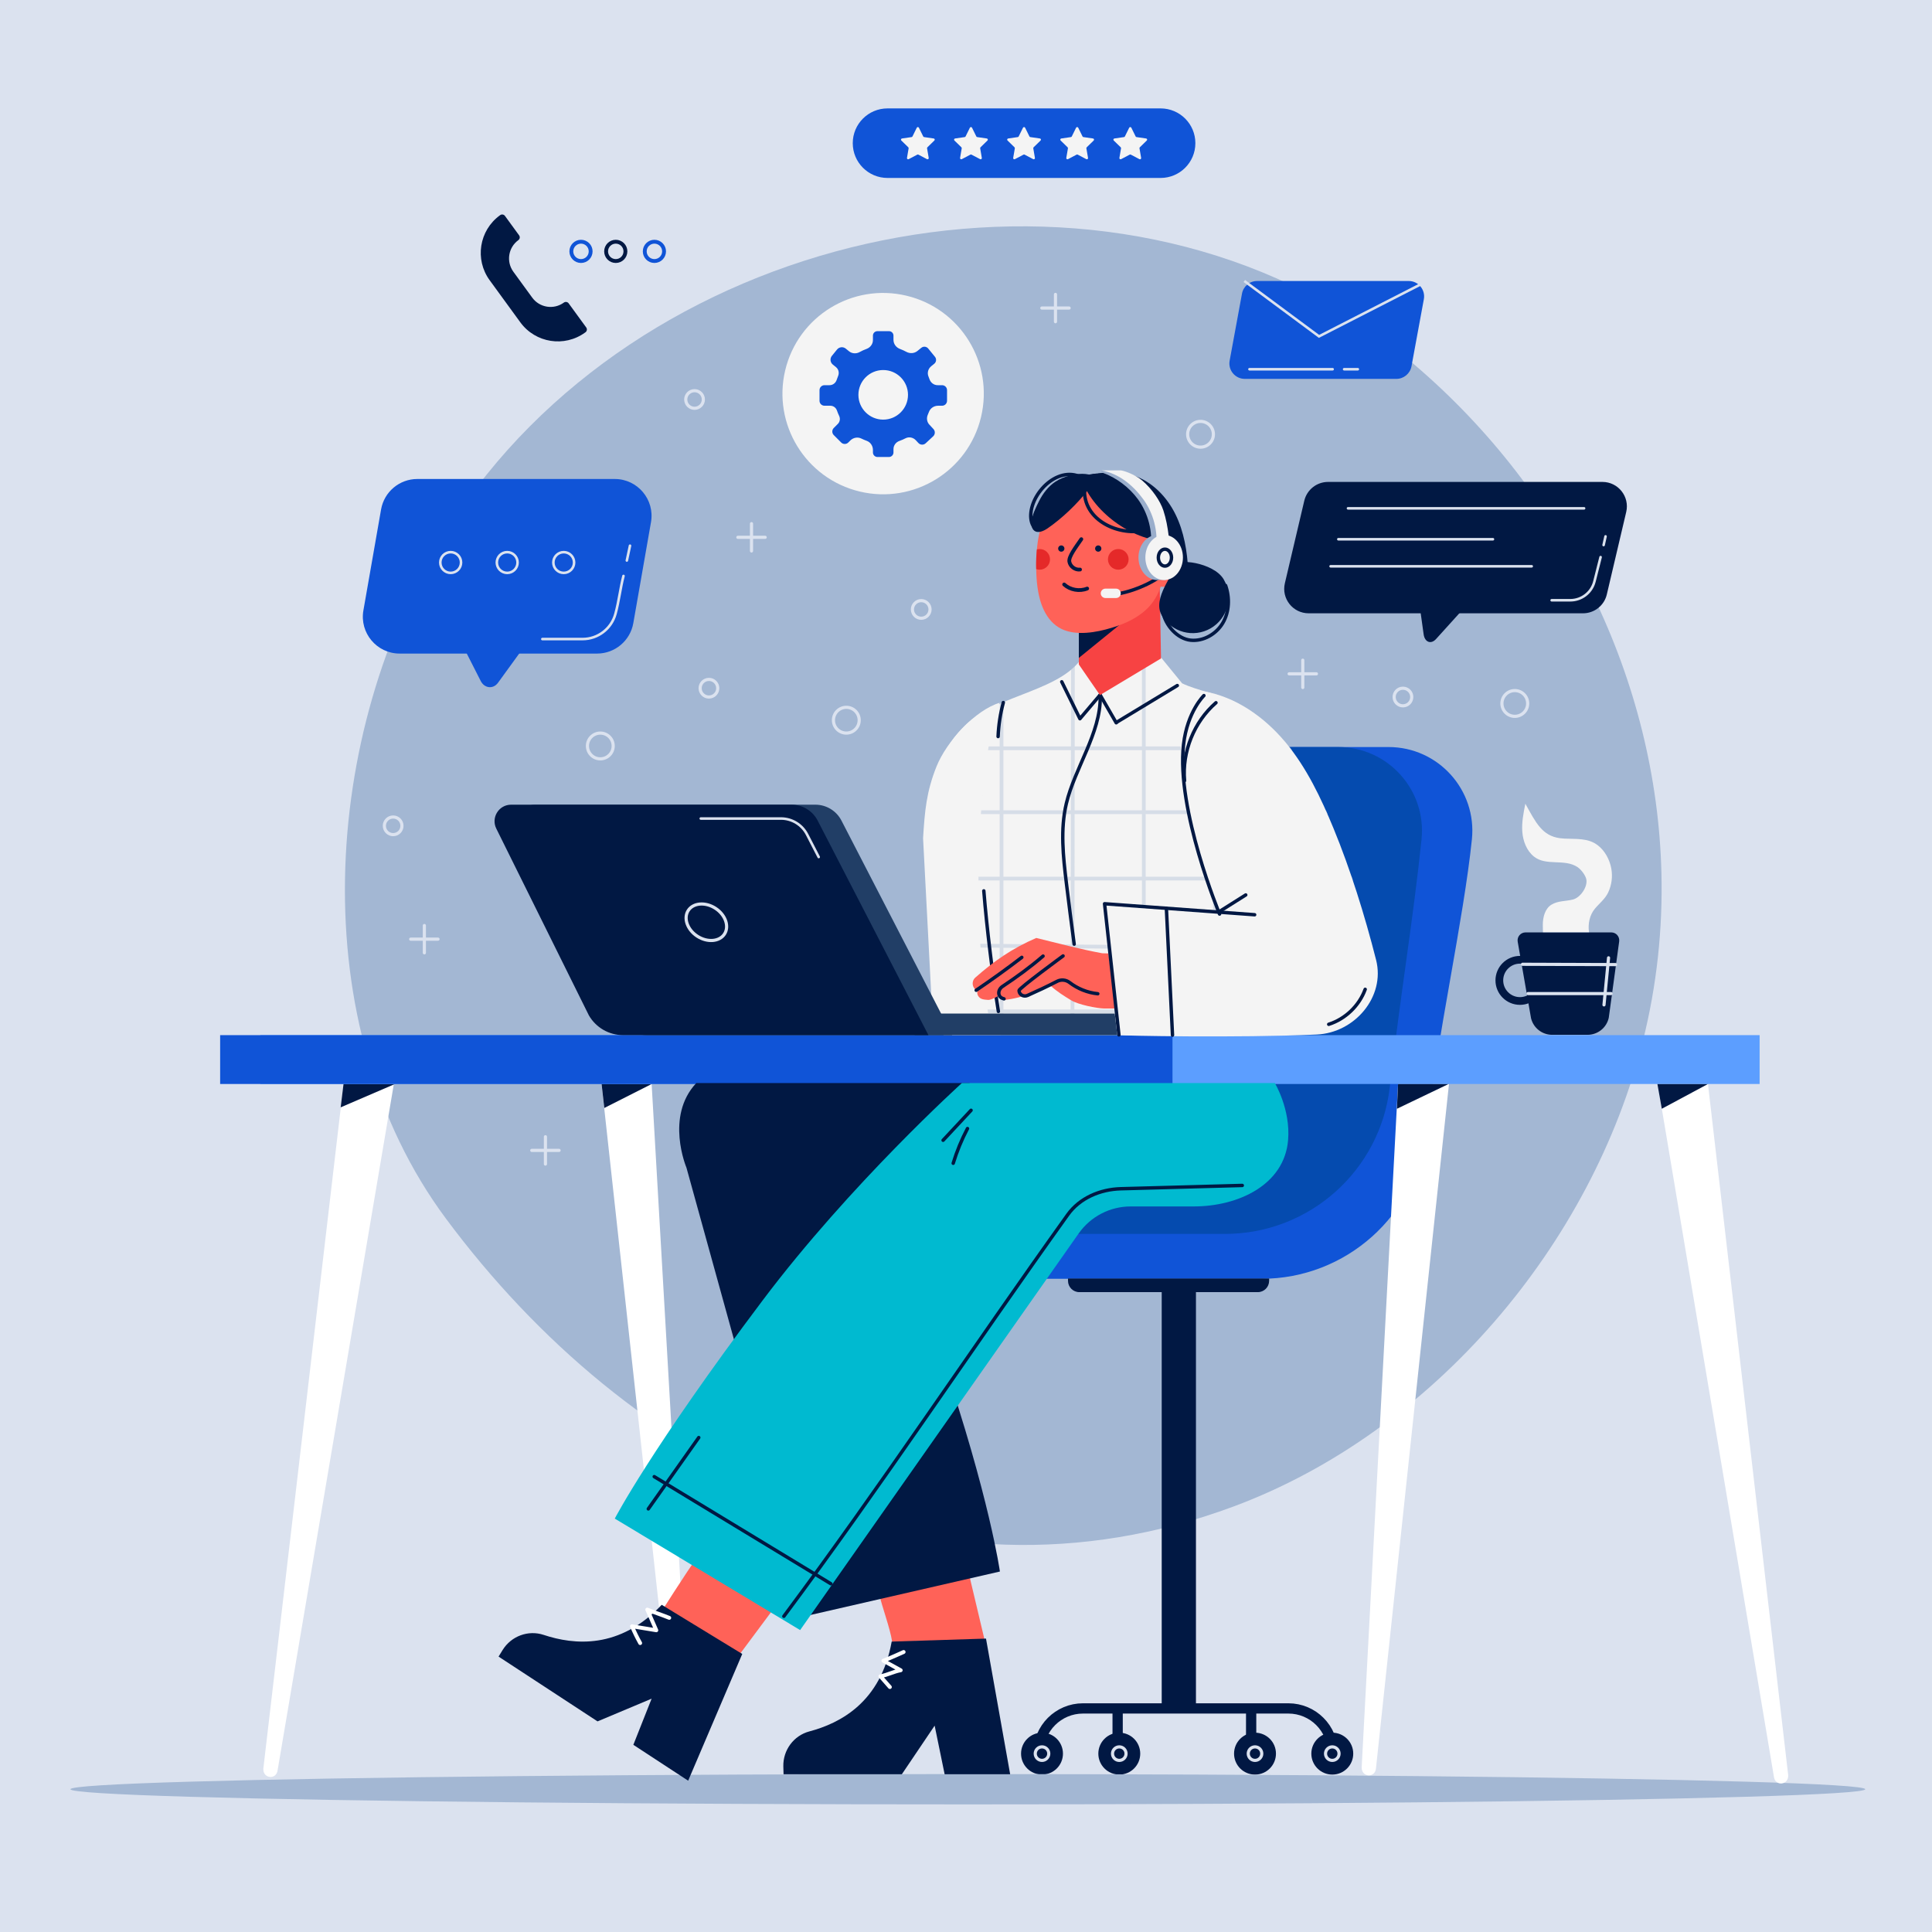<?xml version="1.0" encoding="utf-8"?>
<!-- Generator: Adobe Illustrator 27.5.0, SVG Export Plug-In . SVG Version: 6.00 Build 0)  -->
<svg version="1.1" xmlns="http://www.w3.org/2000/svg" xmlns:xlink="http://www.w3.org/1999/xlink" x="0px" y="0px"
	 viewBox="0 0 500 500" style="enable-background:new 0 0 500 500;" xml:space="preserve">
<g id="BACKGROUND">
	<rect style="fill:#DBE2EF;" width="500" height="500"/>
</g>
<g id="OBJECTS">
	<path style="fill:#A3B7D3;" d="M429.978,225.997c0.348,14.423-1.185,28.968-4.776,43.302
		c-13.155,52.506-54.004,101.23-105.922,120.566c-80.009,29.798-156.558-10.749-203.89-74.514
		c-37.112-49.998-32.36-125.653-0.386-177.068c3.346-5.38,7.011-10.568,10.989-15.518c55.896-69.562,170.134-87.972,240.065-28.377
		C405.017,127.589,428.773,176.062,429.978,225.997z"/>
	<g>
		<g>
			<path style="fill:#1054D7;" d="M283.522,193.333h75.838c12.858,0,22.891,11.121,21.564,23.911
				c-2.141,20.643-8.931,50.959-11.798,75.71c-2.509,21.66-20.849,37.997-42.654,37.997H257.96L283.522,193.333z"/>
			<path style="fill:#054BAF;" d="M274.072,193.333h72.252c12.858,0,22.891,11.121,21.564,23.911
				c-2.141,20.643-5.346,39.343-8.213,64.094c-2.509,21.66-20.849,37.998-42.654,37.998H248.51L274.072,193.333z"/>
		</g>
		<g>
			<rect x="300.651" y="331.763" style="fill:#011843;" width="8.86" height="111.409"/>
			<path style="fill:#011843;" d="M325.52,334.405h-46.194c-1.617,0-2.928-1.311-2.928-2.928v-0.592h52.05v0.592
				C328.448,333.094,327.137,334.405,325.52,334.405z"/>
			<g>
				
					<path style="fill:none;stroke:#011843;stroke-width:2.658;stroke-linecap:round;stroke-linejoin:round;stroke-miterlimit:10;" d="
					M268.757,453.656L268.757,453.656c0-6.361,5.156-11.517,11.517-11.517h53.157c6.361,0,11.517,5.156,11.517,11.517v0.452"/>
				
					<line style="fill:none;stroke:#011843;stroke-width:2.658;stroke-miterlimit:10;" x1="323.796" y1="453.545" x2="323.796" y2="442.027"/>
				
					<line style="fill:none;stroke:#011843;stroke-width:2.658;stroke-miterlimit:10;" x1="289.244" y1="453.545" x2="289.244" y2="442.027"/>
				<g>
					<circle style="fill:#011843;" cx="269.67" cy="453.839" r="5.422"/>
					
						<circle style="fill:none;stroke:#DBE2EF;stroke-width:0.818;stroke-linecap:round;stroke-linejoin:round;stroke-miterlimit:10;" cx="269.67" cy="453.839" r="1.75"/>
				</g>
				<g>
					<circle style="fill:#011843;" cx="289.67" cy="453.839" r="5.422"/>
					
						<circle style="fill:none;stroke:#DBE2EF;stroke-width:0.818;stroke-linecap:round;stroke-linejoin:round;stroke-miterlimit:10;" cx="289.67" cy="453.839" r="1.75"/>
				</g>
				<g>
					<circle style="fill:#011843;" cx="324.795" cy="453.839" r="5.422"/>
					
						<circle style="fill:none;stroke:#DBE2EF;stroke-width:0.818;stroke-linecap:round;stroke-linejoin:round;stroke-miterlimit:10;" cx="324.795" cy="453.839" r="1.75"/>
				</g>
				<g>
					<circle style="fill:#011843;" cx="344.795" cy="453.839" r="5.422"/>
					
						<circle style="fill:none;stroke:#DBE2EF;stroke-width:0.818;stroke-linecap:round;stroke-linejoin:round;stroke-miterlimit:10;" cx="344.795" cy="453.839" r="1.75"/>
				</g>
			</g>
		</g>
	</g>
	<g>
		<path style="fill:#FFFFFF;" d="M168.643,280.526l10.232,177.307c0.014,2.641-3.562,2.776-3.714,0.14l-19.476-177.428"/>
		<polygon style="fill:#011843;" points="155.686,280.489 168.65,280.539 156.388,286.746 		"/>
	</g>
	<ellipse style="fill:#A3B7D3;" cx="250.474" cy="463.051" rx="232.246" ry="3.923"/>
	<g>
		<path style="fill:#1054D7;" d="M154.521,169.143H103.43c-5.917,0-10.402-5.338-9.382-11.167l4.574-26.132
			c0.798-4.558,4.755-7.882,9.382-7.882h51.091c5.917,0,10.402,5.338,9.382,11.167l-4.574,26.132
			C163.105,165.818,159.148,169.143,154.521,169.143z"/>
		
			<path style="fill:none;stroke:#DBE2EF;stroke-width:0.664;stroke-linecap:round;stroke-linejoin:round;stroke-miterlimit:10;" d="
			M140.36,165.388h10.409c3.992,0,7.466-2.688,8.516-6.54c0.914-3.352,1.255-6.657,2.074-9.793"/>
		<path style="fill:#1054D7;" d="M119.407,166.4l5.003,9.838c0.983,1.932,3.238,2.162,4.476,0.457l7.796-10.738"/>
		<g>
			<circle style="fill:none;stroke:#DBE2EF;stroke-width:0.664;stroke-miterlimit:10;" cx="116.633" cy="145.58" r="2.685"/>
			<path style="fill:none;stroke:#DBE2EF;stroke-width:0.664;stroke-miterlimit:10;" d="M133.947,145.58
				c0,1.483-1.202,2.685-2.685,2.685c-1.483,0-2.685-1.202-2.685-2.685c0-1.483,1.202-2.685,2.685-2.685
				C132.745,142.895,133.947,144.098,133.947,145.58z"/>
			<circle style="fill:none;stroke:#DBE2EF;stroke-width:0.664;stroke-miterlimit:10;" cx="145.893" cy="145.58" r="2.685"/>
		</g>
		
			<path style="fill:none;stroke:#DBE2EF;stroke-width:0.664;stroke-linecap:round;stroke-linejoin:round;stroke-miterlimit:10;" d="
			M162.226,145.062c0.273-1.279,0.546-2.558,0.819-3.837"/>
	</g>
	<g>
		
			<ellipse transform="matrix(0.232 -0.973 0.973 0.232 76.285 300.63)" style="fill:#F4F4F4;" cx="228.593" cy="101.988" rx="26.045" ry="26.045"/>
		<path style="fill:#1054D7;" d="M245.093,103.718v-2.746c0-0.71-0.575-1.285-1.285-1.285h-1.149c-0.972,0-1.799-0.644-2.113-1.564
			c-0.081-0.237-0.169-0.471-0.263-0.701c-0.382-0.931-0.071-2.004,0.71-2.64l0.795-0.647c0.545-0.444,0.627-1.245,0.183-1.79
			l-1.749-2.148c-0.444-0.545-1.245-0.627-1.79-0.184l-1.001,0.815c-0.82,0.667-1.95,0.725-2.88,0.222
			c-0.516-0.279-1.053-0.524-1.609-0.73c-1.009-0.374-1.712-1.293-1.712-2.37v-1.094c0-0.636-0.515-1.151-1.151-1.151h-3.014
			c-0.636,0-1.151,0.515-1.151,1.151v1.15c0,1.043-0.679,1.936-1.659,2.294c-0.615,0.225-1.207,0.497-1.774,0.811
			c-0.886,0.491-1.971,0.434-2.756-0.205l-0.839-0.683c-0.687-0.56-1.698-0.456-2.258,0.231l-1.33,1.633
			c-0.56,0.687-0.456,1.698,0.231,2.258l0.829,0.675c0.68,0.554,0.883,1.486,0.543,2.295c-0.136,0.325-0.26,0.656-0.369,0.994
			c-0.263,0.813-0.998,1.378-1.852,1.378h-1.308c-0.708,0-1.281,0.574-1.281,1.281v2.753c0,0.708,0.574,1.281,1.281,1.281h1.517
			c0.779,0,1.462,0.502,1.713,1.24c0.163,0.478,0.354,0.943,0.57,1.394c0.335,0.697,0.205,1.526-0.342,2.073l-1.05,1.05
			c-0.509,0.509-0.509,1.334,0,1.843l1.915,1.915c0.509,0.509,1.335,0.509,1.844,0L220.06,114c0.757-0.757,1.916-0.977,2.873-0.499
			c0.443,0.221,0.9,0.416,1.371,0.585c0.982,0.352,1.61,1.318,1.61,2.362v0.643c0,0.652,0.529,1.181,1.182,1.181h2.953
			c0.653,0,1.182-0.529,1.182-1.181v-0.861c0-0.969,0.635-1.799,1.548-2.122c0.543-0.192,1.069-0.42,1.575-0.681
			c0.889-0.458,1.981-0.223,2.662,0.51l0.663,0.713c0.502,0.54,1.346,0.57,1.885,0.069l1.939-1.803
			c0.539-0.502,0.57-1.346,0.069-1.885l-1.057-1.137c-0.651-0.7-0.78-1.716-0.391-2.589c0.104-0.234,0.201-0.471,0.291-0.712
			c0.363-0.97,1.321-1.588,2.357-1.588h1.036C244.518,105.003,245.093,104.428,245.093,103.718z M228.572,108.599
			c-3.544,0-6.417-2.873-6.417-6.417s2.873-6.417,6.417-6.417c3.544,0,6.417,2.873,6.417,6.417S232.116,108.599,228.572,108.599z"/>
	</g>
	<g>
		<path style="fill:#011843;" d="M394.806,241.305c-1.277,0-2.245,1.152-2.026,2.41l3.455,19.819
			c0.619,2.508,2.869,4.271,5.452,4.271h9.177c2.628,0,4.904-1.822,5.479-4.386l2.698-19.779c0.168-1.235-0.791-2.334-2.038-2.334
			H394.806z"/>
		<path style="fill:none;stroke:#011843;stroke-width:2;stroke-linecap:round;stroke-linejoin:round;stroke-miterlimit:10;" d="
			M398.693,253.722c0,2.946-2.388,5.333-5.333,5.333s-5.333-2.388-5.333-5.333c0-2.946,2.388-5.333,5.333-5.333
			S398.693,250.776,398.693,253.722z"/>
		<path style="fill:#F4F4F4;" d="M411.235,241.247c-0.333-2.208,0.194-4.458,1.486-6.03c1.16-1.412,2.659-2.538,3.46-4.218
			c0.919-1.926,1.2-4.124,0.821-6.223c-0.414-2.295-1.645-4.606-3.519-6.033c-2.532-1.928-5.576-1.554-8.572-1.714
			c-0.393-0.021-0.786-0.048-1.176-0.1c-4.628-0.621-6.25-4-8.975-8.924c-0.484,2.387-0.97,4.809-0.791,7.238
			c0.179,2.428,1.111,4.906,3.01,6.431c3.182,2.555,7.946,0.459,11.319,2.755c0.898,0.611,2.058,2.119,2.25,3.188
			c0.349,1.946-1.563,4.688-3.463,5.172c-1.916,0.488-3.865,0.302-5.555,1.328c-1.69,1.026-2.253,3.252-2.253,5.229
			c0,1.125,0.042,1.9,0.042,1.9"/>
		
			<line style="fill:none;stroke:#DBE2EF;stroke-width:0.818;stroke-linecap:round;stroke-linejoin:round;stroke-miterlimit:10;" x1="394.027" y1="249.555" x2="418.11" y2="249.638"/>
		
			<line style="fill:none;stroke:#DBE2EF;stroke-width:0.818;stroke-linecap:round;stroke-linejoin:round;stroke-miterlimit:10;" x1="395.443" y1="257.138" x2="416.943" y2="257.138"/>
		
			<path style="fill:none;stroke:#DBE2EF;stroke-width:0.818;stroke-linecap:round;stroke-linejoin:round;stroke-miterlimit:10;" d="
			M415.112,260.063c0.393-4.06,0.787-8.121,1.18-12.181"/>
	</g>
	<g>
		<path style="fill:#011843;" d="M151.438,86.048l0.081-0.059c0.397-0.289,0.484-0.846,0.195-1.242l-4.547-6.241
			c-0.289-0.397-0.845-0.484-1.242-0.195l0,0c-2.616,1.906-6.282,1.33-8.188-1.286l-4.875-6.691
			c-1.906-2.616-1.33-6.282,1.286-8.188l0,0c0.397-0.289,0.484-0.845,0.195-1.242l-3.663-5.028
			c-0.289-0.397-0.845-0.484-1.242-0.195l-0.081,0.059c-5.361,3.906-6.541,11.418-2.635,16.78l7.937,10.895
			C138.564,88.774,146.076,89.954,151.438,86.048z"/>
		<circle style="fill:none;stroke:#1054D7;stroke-miterlimit:10;" cx="150.36" cy="65.055" r="2.5"/>
		<circle style="fill:none;stroke:#1054D7;stroke-miterlimit:10;" cx="169.36" cy="65.055" r="2.5"/>
		<circle style="fill:none;stroke:#011843;stroke-miterlimit:10;" cx="159.36" cy="65.055" r="2.5"/>
	</g>
	<g>
		<path style="fill:#011843;" d="M366.978,153.71l1.458,10.448c0.286,2.052,1.905,2.668,3.212,1.223l8.23-9.098"/>
		<path style="fill:#011843;" d="M409.685,158.722h-71.007c-4.078,0-7.09-3.803-6.156-7.772l5.024-21.352
			c0.672-2.857,3.221-4.876,6.156-4.876h71.007c4.078,0,7.09,3.803,6.156,7.772l-5.024,21.352
			C415.168,156.703,412.619,158.722,409.685,158.722z"/>
		
			<path style="fill:none;stroke:#DBE2EF;stroke-width:0.664;stroke-linecap:round;stroke-linejoin:round;stroke-miterlimit:10;" d="
			M401.568,155.347h4.827c2.947,0,5.519-2.001,6.242-4.858l1.597-6.308"/>
		
			<path style="fill:none;stroke:#DBE2EF;stroke-width:0.664;stroke-linecap:round;stroke-linejoin:round;stroke-miterlimit:10;" d="
			M415.011,141.061c0.167-0.75,0.334-1.5,0.501-2.25"/>
		
			<line style="fill:none;stroke:#DBE2EF;stroke-width:0.664;stroke-linecap:round;stroke-linejoin:round;stroke-miterlimit:10;" x1="348.86" y1="131.555" x2="409.96" y2="131.555"/>
		
			<line style="fill:none;stroke:#DBE2EF;stroke-width:0.664;stroke-linecap:round;stroke-linejoin:round;stroke-miterlimit:10;" x1="346.36" y1="139.555" x2="386.372" y2="139.555"/>
		
			<line style="fill:none;stroke:#DBE2EF;stroke-width:0.664;stroke-linecap:round;stroke-linejoin:round;stroke-miterlimit:10;" x1="344.36" y1="146.555" x2="396.403" y2="146.555"/>
	</g>
	<g>
		<path style="fill:#1054D7;" d="M300.36,46.055h-70.667c-4.971,0-9-4.029-9-9l0,0c0-4.971,4.029-9,9-9h70.667c4.971,0,9,4.029,9,9
			l0,0C309.36,42.026,305.331,46.055,300.36,46.055z"/>
		<g>
			<path style="fill:#F4F4F4;" d="M237.814,33.053l1.114,2.257c0.045,0.09,0.131,0.153,0.23,0.167l2.491,0.362
				c0.25,0.036,0.35,0.344,0.169,0.521l-1.803,1.757c-0.072,0.07-0.105,0.171-0.088,0.27l0.426,2.481
				c0.043,0.249-0.219,0.44-0.443,0.322l-2.228-1.172c-0.089-0.047-0.195-0.047-0.284,0l-2.228,1.172
				c-0.224,0.118-0.486-0.072-0.443-0.322l0.426-2.481c0.017-0.099-0.016-0.2-0.088-0.27l-1.803-1.757
				c-0.181-0.177-0.081-0.484,0.169-0.521l2.491-0.362c0.099-0.014,0.185-0.077,0.23-0.167l1.114-2.257
				C237.378,32.826,237.702,32.826,237.814,33.053z"/>
			<path style="fill:#F4F4F4;" d="M251.557,33.053l1.114,2.257c0.045,0.09,0.13,0.153,0.23,0.167l2.491,0.362
				c0.25,0.036,0.35,0.344,0.169,0.521l-1.803,1.757c-0.072,0.07-0.105,0.171-0.088,0.27l0.426,2.481
				c0.043,0.249-0.219,0.44-0.443,0.322l-2.228-1.172c-0.089-0.047-0.195-0.047-0.284,0l-2.228,1.172
				c-0.224,0.118-0.486-0.072-0.443-0.322l0.425-2.481c0.017-0.099-0.016-0.2-0.088-0.27l-1.803-1.757
				c-0.181-0.177-0.081-0.484,0.169-0.521l2.491-0.362c0.1-0.014,0.186-0.077,0.23-0.167l1.114-2.257
				C251.122,32.826,251.445,32.826,251.557,33.053z"/>
			<path style="fill:#F4F4F4;" d="M265.301,33.053l1.114,2.257c0.045,0.09,0.131,0.153,0.23,0.167l2.491,0.362
				c0.25,0.036,0.35,0.344,0.169,0.521l-1.803,1.757c-0.072,0.07-0.105,0.171-0.088,0.27l0.426,2.481
				c0.043,0.249-0.219,0.44-0.443,0.322l-2.228-1.172c-0.089-0.047-0.195-0.047-0.284,0l-2.228,1.172
				c-0.224,0.118-0.486-0.072-0.443-0.322l0.426-2.481c0.017-0.099-0.016-0.2-0.088-0.27l-1.803-1.757
				c-0.181-0.177-0.081-0.484,0.169-0.521l2.491-0.362c0.099-0.014,0.185-0.077,0.23-0.167l1.114-2.257
				C264.865,32.826,265.189,32.826,265.301,33.053z"/>
			<path style="fill:#F4F4F4;" d="M279.044,33.053l1.114,2.257c0.044,0.09,0.13,0.153,0.23,0.167l2.491,0.362
				c0.25,0.036,0.35,0.344,0.169,0.521l-1.803,1.757c-0.072,0.07-0.105,0.171-0.088,0.27l0.426,2.481
				c0.043,0.249-0.219,0.44-0.443,0.322l-2.228-1.172c-0.089-0.047-0.195-0.047-0.284,0l-2.228,1.172
				c-0.224,0.118-0.486-0.072-0.443-0.322l0.426-2.481c0.017-0.099-0.016-0.2-0.088-0.27l-1.803-1.757
				c-0.181-0.177-0.081-0.484,0.169-0.521l2.491-0.362c0.099-0.014,0.185-0.077,0.23-0.167l1.114-2.257
				C278.608,32.826,278.932,32.826,279.044,33.053z"/>
			<path style="fill:#F4F4F4;" d="M292.787,33.053l1.114,2.257c0.044,0.09,0.13,0.153,0.23,0.167l2.491,0.362
				c0.25,0.036,0.35,0.344,0.169,0.521l-1.803,1.757c-0.072,0.07-0.105,0.171-0.088,0.27l0.426,2.481
				c0.043,0.249-0.219,0.44-0.443,0.322l-2.228-1.172c-0.089-0.047-0.195-0.047-0.284,0l-2.228,1.172
				c-0.224,0.118-0.486-0.072-0.443-0.322l0.426-2.481c0.017-0.099-0.016-0.2-0.088-0.27l-1.803-1.757
				c-0.181-0.177-0.081-0.484,0.169-0.521l2.491-0.362c0.099-0.014,0.185-0.077,0.23-0.167l1.114-2.257
				C292.351,32.826,292.675,32.826,292.787,33.053z"/>
		</g>
	</g>
	<g>
		<g>
			<path style="fill:#FFFFFF;" d="M89.073,279.15l-20.92,178.555c-0.163,2.635,3.399,3.012,3.699,0.392l30.162-178.067"/>
			<polygon style="fill:#011843;" points="88.907,280.489 102.204,280.539 88.169,286.579 			"/>
		</g>
		<g>
			<g>
				<path style="fill:#FFFFFF;" d="M441.859,279.15l20.92,180.238c0.163,2.635-3.399,3.012-3.699,0.391l-30.162-179.75"/>
				<polygon style="fill:#011843;" points="428.927,280.489 442.106,280.489 430.071,286.949 				"/>
			</g>
			<g>
				<path style="fill:#FFFFFF;" d="M361.82,280.489l-9.423,176.927c-0.014,2.641,3.562,2.776,3.714,0.14l18.888-177.066"/>
				<polygon style="fill:#011843;" points="361.82,280.489 374.998,280.489 361.524,286.949 				"/>
			</g>
		</g>
		<rect x="67.374" y="267.894" style="fill:#5C9EFF;" width="388.016" height="12.642"/>
		<rect x="56.972" y="267.894" style="fill:#1054D7;" width="246.47" height="12.642"/>
	</g>
	<g>
		<path style="fill:none;stroke:#DBE2EF;stroke-width:0.818;stroke-miterlimit:10;" d="M222.36,186.388
			c0,1.841-1.492,3.333-3.333,3.333c-1.841,0-3.333-1.492-3.333-3.333c0-1.841,1.492-3.333,3.333-3.333
			C220.868,183.055,222.36,184.547,222.36,186.388z"/>
		<path style="fill:none;stroke:#DBE2EF;stroke-width:0.818;stroke-miterlimit:10;" d="M314.027,112.388
			c0,1.841-1.492,3.333-3.333,3.333c-1.841,0-3.333-1.492-3.333-3.333c0-1.841,1.492-3.333,3.333-3.333
			C312.534,109.055,314.027,110.547,314.027,112.388z"/>
		<path style="fill:none;stroke:#DBE2EF;stroke-width:0.818;stroke-miterlimit:10;" d="M395.36,182.055
			c0,1.841-1.492,3.333-3.333,3.333c-1.841,0-3.333-1.492-3.333-3.333c0-1.841,1.492-3.333,3.333-3.333
			C393.868,178.722,395.36,180.214,395.36,182.055z"/>
		<circle style="fill:none;stroke:#DBE2EF;stroke-width:0.818;stroke-miterlimit:10;" cx="155.36" cy="193.055" r="3.333"/>
		<path style="fill:none;stroke:#DBE2EF;stroke-width:0.818;stroke-miterlimit:10;" d="M185.753,178.109
			c0,1.259-1.021,2.28-2.28,2.28c-1.259,0-2.28-1.021-2.28-2.28s1.021-2.28,2.28-2.28
			C184.732,175.829,185.753,176.85,185.753,178.109z"/>
		<path style="fill:none;stroke:#DBE2EF;stroke-width:0.818;stroke-miterlimit:10;" d="M240.693,157.722
			c0,1.259-1.021,2.28-2.28,2.28s-2.28-1.021-2.28-2.28c0-1.259,1.021-2.28,2.28-2.28S240.693,156.463,240.693,157.722z"/>
		<path style="fill:none;stroke:#DBE2EF;stroke-width:0.818;stroke-miterlimit:10;" d="M182.027,103.388
			c0,1.259-1.021,2.28-2.28,2.28c-1.259,0-2.28-1.021-2.28-2.28c0-1.259,1.021-2.28,2.28-2.28
			C181.006,101.109,182.027,102.129,182.027,103.388z"/>
		<path style="fill:none;stroke:#DBE2EF;stroke-width:0.818;stroke-miterlimit:10;" d="M365.36,180.388
			c0,1.259-1.021,2.28-2.28,2.28s-2.28-1.021-2.28-2.28c0-1.259,1.021-2.28,2.28-2.28S365.36,179.129,365.36,180.388z"/>
		<path style="fill:none;stroke:#DBE2EF;stroke-width:0.818;stroke-miterlimit:10;" d="M104.027,213.722
			c0,1.259-1.021,2.28-2.28,2.28c-1.259,0-2.28-1.021-2.28-2.28c0-1.259,1.021-2.28,2.28-2.28
			C103.006,211.442,104.027,212.463,104.027,213.722z"/>
		<g>
			
				<line style="fill:none;stroke:#DBE2EF;stroke-width:0.818;stroke-linecap:round;stroke-linejoin:round;stroke-miterlimit:10;" x1="194.491" y1="142.59" x2="194.491" y2="135.52"/>
			
				<line style="fill:none;stroke:#DBE2EF;stroke-width:0.818;stroke-linecap:round;stroke-linejoin:round;stroke-miterlimit:10;" x1="190.956" y1="139.055" x2="198.027" y2="139.055"/>
		</g>
		<g>
			
				<line style="fill:none;stroke:#DBE2EF;stroke-width:0.818;stroke-linecap:round;stroke-linejoin:round;stroke-miterlimit:10;" x1="273.158" y1="83.257" x2="273.158" y2="76.186"/>
			
				<line style="fill:none;stroke:#DBE2EF;stroke-width:0.818;stroke-linecap:round;stroke-linejoin:round;stroke-miterlimit:10;" x1="269.622" y1="79.722" x2="276.693" y2="79.722"/>
		</g>
		<g>
			
				<line style="fill:none;stroke:#DBE2EF;stroke-width:0.818;stroke-linecap:round;stroke-linejoin:round;stroke-miterlimit:10;" x1="337.158" y1="177.924" x2="337.158" y2="170.853"/>
			
				<line style="fill:none;stroke:#DBE2EF;stroke-width:0.818;stroke-linecap:round;stroke-linejoin:round;stroke-miterlimit:10;" x1="333.622" y1="174.388" x2="340.693" y2="174.388"/>
		</g>
		<g>
			
				<line style="fill:none;stroke:#DBE2EF;stroke-width:0.818;stroke-linecap:round;stroke-linejoin:round;stroke-miterlimit:10;" x1="109.824" y1="246.59" x2="109.824" y2="239.52"/>
			
				<line style="fill:none;stroke:#DBE2EF;stroke-width:0.818;stroke-linecap:round;stroke-linejoin:round;stroke-miterlimit:10;" x1="106.289" y1="243.055" x2="113.36" y2="243.055"/>
		</g>
		<g>
			
				<line style="fill:none;stroke:#DBE2EF;stroke-width:0.818;stroke-linecap:round;stroke-linejoin:round;stroke-miterlimit:10;" x1="141.158" y1="301.257" x2="141.158" y2="294.186"/>
			
				<line style="fill:none;stroke:#DBE2EF;stroke-width:0.818;stroke-linecap:round;stroke-linejoin:round;stroke-miterlimit:10;" x1="137.622" y1="297.722" x2="144.693" y2="297.722"/>
		</g>
	</g>
	<g>
		<g>
			<g>
				<path style="fill:#FF6258;" d="M230.891,424.886c-0.585-3.738-2.528-8.689-3.361-12.38c0.465-0.29,18.111-6.894,22.495-8.273
					l4.781,20.147"/>
				<path style="fill:#011843;" d="M233.154,307.788h-7.129c0,0,9.835,20.267,17.835,43.767
					c12.229,35.923,14.916,55.153,14.916,55.153l-49.107,11.264l-32.016-115.784c0,0-5.601-13.239,2.546-21.895h70.775
					L233.154,307.788z"/>
				<path style="fill:#011843;" d="M255.175,424.065l6.253,35.111h-16.956l-2.586-12.581l-8.489,12.581h-30.613l-0.059-2.034
					c-0.092-4.205,2.672-7.973,6.738-9.053c7.996-2.123,18.485-7.549,21.307-23.251"/>
				<path style="fill:none;stroke:#FFFFFF;stroke-linecap:round;stroke-linejoin:round;stroke-miterlimit:10;" d="M230.299,436.608
					c-0.818-0.93-1.637-1.86-2.455-2.789c1.911-0.361,3.346-1.197,5.258-1.558c-1.412-0.758-3.074-1.708-4.486-2.467
					c1.78-0.682,5.241-2.262,5.241-2.262"/>
			</g>
			<g>
				<g>
					<path style="fill:#FF6258;" d="M170.043,418.863c0,0,8.077-12.774,10.368-15.785c0.521,0.17,16.922,9.444,20.796,11.916
						l-12.362,16.612"/>
					<path style="fill:#011843;" d="M192.094,428.044l-13.998,32.801l-14.187-9.287l4.727-11.942l-13.993,5.877l-25.613-16.767
						l1.065-1.734c2.226-3.569,6.603-5.207,10.596-3.884c7.853,2.603,19.6,3.808,30.562-7.784"/>
					<path style="fill:none;stroke:#FFFFFF;stroke-linecap:round;stroke-linejoin:round;stroke-miterlimit:10;" d="M165.678,425.23
						c-0.79-1.409-1.499-2.864-2.121-4.355c2.113,0.319,4.185,0.722,6.299,1.041c-0.738-1.716-1.604-3.64-2.342-5.356
						c1.89,0.774,3.798,1.367,5.688,2.141"/>
				</g>
				<g>
					<path style="fill:#00BAD0;" d="M292.616,312.225h16.316c11.594,0,23.465-5.616,24.427-17.17c0.667-8-3.435-14.762-3.435-14.762
						h-80.987c0,0-28.844,26.051-51.578,56.262c-28.924,38.436-38.257,56.458-38.257,56.458l47.973,28.849l72.084-102.643
						C282.239,314.835,287.26,312.225,292.616,312.225z"/>
					
						<path style="fill:none;stroke:#011843;stroke-width:0.886;stroke-linecap:round;stroke-linejoin:round;stroke-miterlimit:10;" d="
						M202.862,418.296c24.929-33.406,48.945-69.69,73.477-103.935c3.108-4.338,8.4-6.57,13.734-6.715l31.425-0.854"/>
					
						<line style="fill:none;stroke:#011843;stroke-width:0.886;stroke-linecap:round;stroke-linejoin:round;stroke-miterlimit:10;" x1="169.314" y1="382.154" x2="215.018" y2="409.868"/>
					
						<path style="fill:none;stroke:#011843;stroke-width:0.886;stroke-linecap:round;stroke-linejoin:round;stroke-miterlimit:10;" d="
						M244.074,295.099c2.412-2.586,4.824-5.171,7.236-7.757"/>
					
						<path style="fill:none;stroke:#011843;stroke-width:0.886;stroke-linecap:round;stroke-linejoin:round;stroke-miterlimit:10;" d="
						M250.386,292.069c-1.514,2.869-2.753,5.882-3.697,8.985"/>
					
						<path style="fill:none;stroke:#011843;stroke-width:0.886;stroke-linecap:round;stroke-linejoin:round;stroke-miterlimit:10;" d="
						M167.783,390.5c4.352-6.154,8.703-12.307,13.055-18.461"/>
				</g>
			</g>
		</g>
		<g>
			<g>
				<g>
					<path style="fill:#F4F4F4;" d="M334.93,206.146c-0.284-7.339-1.607-12.741-7.449-18.426c-2.204-2.145-4.907-4.552-7.806-6.006
						c-4.221-2.116-9.711-2.952-13.735-4.862l-5.956-7.293l-11.354,1.052l-7.891-1.579c-5.136,9.914-22.428,10.385-30.961,18.688
						c-5.842,5.686-7.166,11.088-7.449,18.426c-0.741,19.166,1.863,61.749,1.863,61.749h38.913h11.051h36.096
						C330.249,267.894,335.671,225.312,334.93,206.146z"/>
					<g style="opacity:0.44;">
						<defs>
							<path id="SVGID_1_" style="opacity:0.44;" d="M356.135,248.277c-2.974-11.717-6.698-23.562-10.996-33.995
								c-3.259-7.91-6.974-15.755-12.449-22.329c-5.283-6.343-12.4-11.451-20.474-13.065c-2.225-0.659-4.41-1.313-6.277-2.2
								l-5.956-7.293l-11.354,1.052l-7.891-1.579c-5.136,9.914-22.428,10.384-30.961,18.688c-5.843,5.686-7.166,11.088-7.449,18.426
								c-0.741,19.166,1.863,61.749,1.863,61.749h38.913h11.051h36.096c0,0,0.107-0.838,0.288-2.33
								c3.656,0.268,7.229,0.528,10.559,0.77C350.896,266.886,358.552,257.801,356.135,248.277z"/>
						</defs>
						<clipPath id="SVGID_00000162335603164840596060000011631133302491130298_">
							<use xlink:href="#SVGID_1_"  style="overflow:visible;"/>
						</clipPath>
						<g style="clip-path:url(#SVGID_00000162335603164840596060000011631133302491130298_);">
							<g>
								
									<line style="fill:none;stroke:#B0BFD6;stroke-width:0.972;stroke-linecap:round;stroke-linejoin:round;stroke-miterlimit:10;" x1="332.843" y1="279.888" x2="332.843" y2="169.032"/>
								
									<line style="fill:none;stroke:#B0BFD6;stroke-width:0.972;stroke-linecap:round;stroke-linejoin:round;stroke-miterlimit:10;" x1="314.431" y1="277.294" x2="314.431" y2="169.032"/>
								
									<line style="fill:none;stroke:#B0BFD6;stroke-width:0.972;stroke-linecap:round;stroke-linejoin:round;stroke-miterlimit:10;" x1="296.02" y1="280.212" x2="296.02" y2="169.032"/>
								
									<line style="fill:none;stroke:#B0BFD6;stroke-width:0.972;stroke-linecap:round;stroke-linejoin:round;stroke-miterlimit:10;" x1="277.544" y1="273.729" x2="277.674" y2="169.032"/>
								
									<line style="fill:none;stroke:#B0BFD6;stroke-width:0.972;stroke-linecap:round;stroke-linejoin:round;stroke-miterlimit:10;" x1="259.198" y1="281.214" x2="259.198" y2="169.032"/>
								
									<line style="fill:none;stroke:#B0BFD6;stroke-width:0.972;stroke-linecap:round;stroke-linejoin:round;stroke-miterlimit:10;" x1="240.787" y1="278.267" x2="240.787" y2="169.032"/>
							</g>
							<g>
								
									<line style="fill:none;stroke:#B0BFD6;stroke-width:0.972;stroke-linecap:round;stroke-linejoin:round;stroke-miterlimit:10;" x1="229.118" y1="193.666" x2="351.319" y2="193.666"/>
								
									<line style="fill:none;stroke:#B0BFD6;stroke-width:0.972;stroke-linecap:round;stroke-linejoin:round;stroke-miterlimit:10;" x1="229.118" y1="210.197" x2="351.319" y2="210.197"/>
								
									<line style="fill:none;stroke:#B0BFD6;stroke-width:0.972;stroke-linecap:round;stroke-linejoin:round;stroke-miterlimit:10;" x1="229.118" y1="227.377" x2="351.319" y2="227.377"/>
								
									<line style="fill:none;stroke:#B0BFD6;stroke-width:0.972;stroke-linecap:round;stroke-linejoin:round;stroke-miterlimit:10;" x1="229.118" y1="244.556" x2="351.319" y2="245.529"/>
								
									<line style="fill:none;stroke:#B0BFD6;stroke-width:0.972;stroke-linecap:round;stroke-linejoin:round;stroke-miterlimit:10;" x1="229.118" y1="261.736" x2="351.319" y2="261.736"/>
							</g>
						</g>
					</g>
					<g>
						
							<path style="fill:none;stroke:#011843;stroke-width:0.886;stroke-linecap:round;stroke-linejoin:round;stroke-miterlimit:10;" d="
							M254.61,230.558c0.784,9.779,2.232,21.509,3.771,31.198"/>
						<g>
							
								<line style="fill:none;stroke:#011843;stroke-width:0.886;stroke-linecap:round;stroke-linejoin:round;stroke-miterlimit:10;" x1="284.713" y1="179.853" x2="288.875" y2="187.057"/>
							
								<polyline style="fill:none;stroke:#011843;stroke-width:0.886;stroke-linecap:round;stroke-linejoin:round;stroke-miterlimit:10;" points="
								284.667,179.89 279.481,186.008 274.781,176.446 							"/>
							
								<line style="fill:none;stroke:#011843;stroke-width:0.886;stroke-linecap:round;stroke-linejoin:round;stroke-miterlimit:10;" x1="288.929" y1="186.955" x2="304.683" y2="177.419"/>
							
								<path style="fill:none;stroke:#011843;stroke-width:0.886;stroke-linecap:round;stroke-linejoin:round;stroke-miterlimit:10;" d="
								M284.741,180.339c0.118,9.362-6.619,18.499-8.773,27.611c-1.588,6.718-0.82,13.742,0.011,20.595
								c0.639,5.271,1.311,10.537,2.015,15.8"/>
						</g>
					</g>
					
						<path style="fill:none;stroke:#011843;stroke-width:0.886;stroke-linecap:round;stroke-linejoin:round;stroke-miterlimit:10;" d="
						M259.658,181.819c-0.774,2.871-1.228,5.829-1.351,8.8"/>
				</g>
				<path style="fill:#F4F4F4;" d="M238.891,216.924c0.434-7.032,0.855-11.993,3.469-18.536c2.614-6.543,10.134-14.677,16.333-16.5
					c-5.227,13.006-8.199,57.229-1.976,85.34h-15.194"/>
				<g>
					<g>
						<path style="fill:#FF6258;" d="M271.904,255.131c1.783,1.58,3.424,2.593,5.348,3.768c1.766,1.078,6.483,2.054,8.551,2.107
							h3.037l-1.985-14.262c-0.12,0.04,0.127,0,0,0l-1.574-0.038c-5.628-1.021-11.538-2.599-17.094-3.963
							c-6.194,2.68-10.868,5.929-15.764,10.243c-1.067,0.94-0.88,2.646,0.357,3.346c0.07,0.04,0.143,0.079,0.219,0.118
							c0,0-0.269,0.58,0.154,1.293c0.577,0.972,1.643,0.944,2.553,1.033c0.826,0.081,2.765-1.094,2.765-1.094s0.857,1.157,1.453,1.1
							c2.517-0.245,4.887-0.918,7.42-1.829C268.651,256.486,271.904,255.131,271.904,255.131z"/>
						
							<path style="fill:none;stroke:#011843;stroke-width:0.886;stroke-linecap:round;stroke-linejoin:round;stroke-miterlimit:10;" d="
							M252.641,256.274c4.017-2.719,7.954-5.557,11.802-8.51"/>
						
							<path style="fill:none;stroke:#011843;stroke-width:0.886;stroke-linecap:round;stroke-linejoin:round;stroke-miterlimit:10;" d="
							M259.84,258.504c-0.912-0.228-1.25-0.727-1.334-1.26c-0.121-0.771,0.301-1.526,0.95-1.958
							c3.637-2.419,7.178-5.001,10.486-7.851"/>
						
							<path style="fill:none;stroke:#011843;stroke-width:0.886;stroke-linecap:round;stroke-linejoin:round;stroke-miterlimit:10;" d="
							M284.105,257.181c-2.648-0.263-5.211-1.295-7.318-2.918c-0.929-0.715-2.195-0.826-3.235-0.286
							c-2.519,1.309-5.043,2.486-7.649,3.647c-0.883,0.393-1.983-0.09-2.147-1.043c-0.015-0.086-0.022-0.17-0.021-0.251
							c0.008-0.598,11.384-8.935,11.384-8.935"/>
					</g>
					<g>
						<path style="fill:#F4F4F4;" d="M311.335,178.878c8.439,1.405,15.88,6.664,21.355,13.237
							c5.475,6.574,9.19,14.418,12.449,22.329c4.298,10.433,8.022,22.278,10.996,33.995c2.417,9.523-5.535,18.858-15.35,19.293
							c-20.571,0.911-50.875,0.304-50.875,0.162l-4.049-34.006l16.5,1l12.817,1.646c0,0-10.697-27.471-9.481-44.488
							C305.909,189.059,311.335,178.878,311.335,178.878z"/>
						
							<path style="fill:none;stroke:#011843;stroke-width:0.886;stroke-linecap:round;stroke-linejoin:round;stroke-miterlimit:10;" d="
							M315.623,236.554c0,0-11.256-26.95-9.319-43.901c0.973-8.509,5.267-12.642,5.267-12.642"/>
						
							<polyline style="fill:none;stroke:#011843;stroke-width:0.886;stroke-linecap:round;stroke-linejoin:round;stroke-miterlimit:10;" points="
							324.699,236.736 285.86,233.888 289.576,267.827 						"/>
						
							<line style="fill:none;stroke:#011843;stroke-width:0.886;stroke-linecap:round;stroke-linejoin:round;stroke-miterlimit:10;" x1="301.86" y1="235.055" x2="303.442" y2="267.894"/>
						
							<path style="fill:none;stroke:#011843;stroke-width:0.886;stroke-linecap:round;stroke-linejoin:round;stroke-miterlimit:10;" d="
							M306.557,202.038c-0.664-7.498,2.457-15.235,8.136-20.174"/>
						
							<path style="fill:none;stroke:#011843;stroke-width:0.886;stroke-linecap:round;stroke-linejoin:round;stroke-miterlimit:10;" d="
							M315.356,236.048c2.347-1.479,4.694-2.957,7.04-4.436"/>
					</g>
					
						<path style="fill:none;stroke:#011843;stroke-width:0.886;stroke-linecap:round;stroke-linejoin:round;stroke-miterlimit:10;" d="
						M343.871,265.09c4.303-1.366,7.894-4.81,9.439-9.053"/>
				</g>
			</g>
			<g>
				<g>
					<polygon style="fill:#F74343;" points="300.469,170.409 279.197,171.949 279.284,149.259 300.1,149.259 					"/>
					<path style="fill:#F74343;" d="M300.469,170.409l-15.802,9.481l-5.47-7.941c0,0,4.695-9.886,10.487-9.886
						C295.475,162.063,300.469,170.409,300.469,170.409z"/>
					<polyline style="fill:#011843;" points="298.879,154.277 279.203,170.269 279.203,162.835 					"/>
				</g>
				<path style="fill:#011843;" d="M283.796,122.558c-2.203,6.779-8.336,11.859-14.708,15.053
					C270.344,130.418,275.126,123.206,283.796,122.558z"/>
				<g>
					<path style="fill:#FF6258;" d="M301.725,143.101c-0.101,5.376-1.092,11.1-5.288,14.842c-2.059,1.836-4.57,3.108-7.175,4.017
						c-3.882,1.355-8.936,2.518-12.98,1.402c-4.666-1.289-6.783-5.722-7.586-10.161c-0.582-3.214-0.607-6.524-0.438-9.777
						c0.576-11.084,6.297-20.421,15.964-20.421C297.673,123.004,301.933,132.003,301.725,143.101z"/>
					<path style="fill:#FF6258;" d="M306.565,146.037c-0.189,3.389-2.82,5.997-5.878,5.827c-3.057-0.171-5.382-3.056-5.193-6.444
						c0.189-3.389,2.82-5.997,5.877-5.827C304.428,139.763,306.754,142.648,306.565,146.037z"/>
					<g>
						<g>
							<path style="fill:#E52929;" d="M271.742,144.762c0,1.477-1.197,2.674-2.674,2.674c-0.259,0-0.509-0.037-0.746-0.105
								c-0.043-0.012-0.153-0.056-0.153-0.056s-0.063-1.424,0.006-2.82c0.06-1.234,0.172-2.265,0.172-2.265s0.149-0.041,0.213-0.053
								c0.165-0.032,0.335-0.048,0.509-0.048C270.545,142.087,271.742,143.285,271.742,144.762z"/>
							<path style="fill:#E52929;" d="M292.082,144.762c0,1.477-1.197,2.674-2.674,2.674c-1.477,0-2.674-1.197-2.674-2.674
								s1.197-2.674,2.674-2.674C290.885,142.087,292.082,143.285,292.082,144.762z"/>
						</g>
						<g>
							
								<path style="fill:none;stroke:#011843;stroke-width:0.972;stroke-linecap:round;stroke-linejoin:round;stroke-miterlimit:10;" d="
								M279.846,139.535c-1.459,2.107-3.307,4.539-3.104,5.796c0.203,1.258,1.506,2.23,2.77,2.066"/>
							<path style="fill:#011843;" d="M275.47,141.966c0,0.448-0.363,0.81-0.81,0.81c-0.448,0-0.81-0.363-0.81-0.81
								c0-0.448,0.363-0.81,0.81-0.81C275.107,141.156,275.47,141.518,275.47,141.966z"/>
							<path style="fill:#011843;" d="M285.032,141.966c0,0.448-0.363,0.81-0.81,0.81c-0.448,0-0.81-0.363-0.81-0.81
								c0-0.448,0.363-0.81,0.81-0.81C284.669,141.156,285.032,141.518,285.032,141.966z"/>
							
								<path style="fill:none;stroke:#011843;stroke-width:0.972;stroke-linecap:round;stroke-linejoin:round;stroke-miterlimit:10;" d="
								M275.401,151.26c1.577,1.43,3.991,1.857,5.963,1.055"/>
						</g>
					</g>
				</g>
				<g>
					<path style="fill:#011843;" d="M313.309,162.616c-4.432,2.559-10.1,1.04-12.659-3.392c-2.559-4.432,3.392-10.892,3.392-12.659
						c0-2.289,10.1-1.04,12.659,3.392C319.26,154.389,317.741,160.057,313.309,162.616z"/>
					<path style="fill:#011843;" d="M307.514,147.794c-0.251-5.058-1.074-10.176-3.318-14.715s-6.053-8.47-10.871-10.028
						c-3.512-1.136-7.341-0.962-10.938-0.136c3.468,2.48,6.617,5.408,9.487,8.561C296.903,136.997,300.841,144.44,307.514,147.794z"
						/>
					<path style="fill:#011843;" d="M301.806,140.143c-9.137-0.435-19.178-7.819-22.062-16.501
						c5.956-2.462,11.983-1.035,16.287,2.924C299.557,129.811,301.563,132.971,301.806,140.143z"/>
					<path style="fill:#011843;" d="M281.48,126.922c-2.766,3.561-6.644,7.254-10.358,9.812c-1.057,0.728-2.552,1.393-3.521,0.551
						c-0.593-0.515-0.694-1.393-0.654-2.177c0.087-1.716,1.21-3.942,1.987-5.475c0.984-1.943,2.351-3.734,4.163-4.943
						c1.146-0.764,2.445-1.279,3.778-1.628c2.116-0.555,4.444-0.682,6.426,0.244"/>
					
						<path style="fill:none;stroke:#011843;stroke-width:0.886;stroke-linecap:round;stroke-linejoin:round;stroke-miterlimit:10;" d="
						M300.86,158.055c0.75,4,3.961,7.272,7.25,7.626c3.321,0.357,6.672-1.586,8.361-4.467c1.689-2.882,1.812-6.531,0.711-9.684"/>
					
						<path style="fill:none;stroke:#011843;stroke-width:0.886;stroke-linecap:round;stroke-linejoin:round;stroke-miterlimit:10;" d="
						M280.677,126.389c-0.53,8.383,9.154,12.631,16.26,10.728"/>
					
						<path style="fill:none;stroke:#011843;stroke-width:0.886;stroke-linecap:round;stroke-linejoin:round;stroke-miterlimit:10;" d="
						M268.056,136.883c-1.03-0.866-1.346-2.331-1.294-3.676c0.242-6.266,8.07-13.63,14.265-8.938"/>
				</g>
				<g>
					<g>
						
							<path style="fill:none;stroke:#011843;stroke-width:0.886;stroke-linecap:round;stroke-linejoin:round;stroke-miterlimit:10;" d="
							M285.842,153.635h3.728c4.447-0.799,10.684-3.53,13.592-6.987"/>
						<path style="fill:#F4F4F4;" d="M288.841,154.769h-2.755c-0.669,0-1.215-0.547-1.215-1.215l0,0
							c0-0.669,0.547-1.216,1.215-1.216h2.755c0.668,0,1.215,0.547,1.215,1.216l0,0
							C290.056,154.222,289.509,154.769,288.841,154.769z"/>
					</g>
					<g>
						<path style="fill:#9AAECC;" d="M304.359,144.275c0,2.417-0.96,4.949-2.704,5.834c0,0-1.486,0-2.158,0
							c-2.685,0-4.862-2.612-4.862-5.834c0-3.222,2.177-5.835,4.862-5.835h1.914C303.304,139.239,304.359,141.732,304.359,144.275z"
							/>
						<path style="fill:#9AAECC;" d="M297.798,142.102c0.583-4.524-0.634-9.256-3.329-12.936c-2.204-3.012-5.55-5.561-9.101-6.812
							c-0.119-0.042-0.356-0.121-0.356-0.121l-0.002-0.506l3.587,0.061c4.468,0,9.729,6.089,11.114,10.337
							c1.385,4.248,1.596,8.772,1.961,13.225"/>
						<path style="fill:#F4F4F4;" d="M306.142,144.275c0,3.222-2.177,5.834-4.862,5.834c-2.685,0-4.862-2.612-4.862-5.834
							c0-3.222,2.177-5.835,4.862-5.835C303.965,138.441,306.142,141.053,306.142,144.275z"/>
						<path style="fill:#F4F4F4;" d="M299.176,142.102c0.583-4.524-0.634-9.256-3.329-12.936c-2.694-3.681-6.348-6.627-10.837-7.439
							h4.965c0.8,0.018,3.828,1.101,5.616,2.621c2.538,2.158,4.685,5.284,5.498,7.776c1.385,4.248,1.596,8.772,1.961,13.225"/>
						
							<path style="fill:none;stroke:#011843;stroke-width:0.886;stroke-linecap:round;stroke-linejoin:round;stroke-miterlimit:10;" d="
							M303.184,144.316c0,1.208-0.762,2.188-1.702,2.188c-0.94,0-1.702-0.98-1.702-2.188c0-1.208,0.762-2.188,1.702-2.188
							C302.422,142.128,303.184,143.107,303.184,144.316z"/>
					</g>
				</g>
			</g>
		</g>
	</g>
	<g>
		<polygon style="fill:#213E66;" points="236.713,267.894 289.152,267.894 288.502,262.304 236.713,262.304 		"/>
		<path style="fill:#213E66;" d="M246.437,267.894l-28.669-55.527c-1.305-2.527-3.911-4.115-6.755-4.115h-72.58
			c-3.178,0-5.249,3.338-3.837,6.185l23.964,48.343c1.827,3.164,5.203,5.113,8.857,5.113H246.437z"/>
		<path style="fill:#011843;" d="M240.279,267.894l-28.669-55.527c-1.305-2.527-3.911-4.115-6.755-4.115h-72.58
			c-3.178,0-5.249,3.338-3.838,6.185l23.964,48.343c1.827,3.164,5.203,5.113,8.857,5.113H240.279z"/>
		
			<path style="fill:none;stroke:#DBE2EF;stroke-width:0.664;stroke-linecap:round;stroke-linejoin:round;stroke-miterlimit:10;" d="
			M211.879,221.798l-3.019-5.848c-1.305-2.527-3.911-4.114-6.755-4.114H181.36"/>
		<path style="fill:none;stroke:#DBE2EF;stroke-width:0.818;stroke-miterlimit:10;" d="M180.458,242.286
			c2.588,1.685,5.737,1.436,7.035-0.556c1.298-1.992,0.251-4.974-2.336-6.659c-2.588-1.685-5.737-1.436-7.035,0.556
			C176.825,237.62,177.871,240.601,180.458,242.286z"/>
	</g>
	<g>
		<g>
			<path style="fill:#1054D7;" d="M361.37,98.055h-39.216c-2.494,0-4.377-2.262-3.925-4.715l1.535-8.334l1.661-9.017
				c0.349-1.894,2-3.268,3.925-3.268h39.216c2.494,0,4.377,2.262,3.925,4.715l-1.432,7.774l-1.764,9.576
				C364.947,96.68,363.296,98.055,361.37,98.055z"/>
			<polyline style="fill:none;stroke:#DBE2EF;stroke-width:0.664;stroke-miterlimit:10;" points="322.027,72.722 341.36,87.055 
				369.36,72.722 			"/>
		</g>
		
			<line style="fill:none;stroke:#DBE2EF;stroke-width:0.664;stroke-linecap:round;stroke-linejoin:round;stroke-miterlimit:10;" x1="323.36" y1="95.555" x2="344.883" y2="95.555"/>
		
			<path style="fill:none;stroke:#DBE2EF;stroke-width:0.664;stroke-linecap:round;stroke-linejoin:round;stroke-miterlimit:10;" d="
			M347.86,95.555c0.167,0,0.333,0,0.5,0h3.041"/>
	</g>
</g>
</svg>
